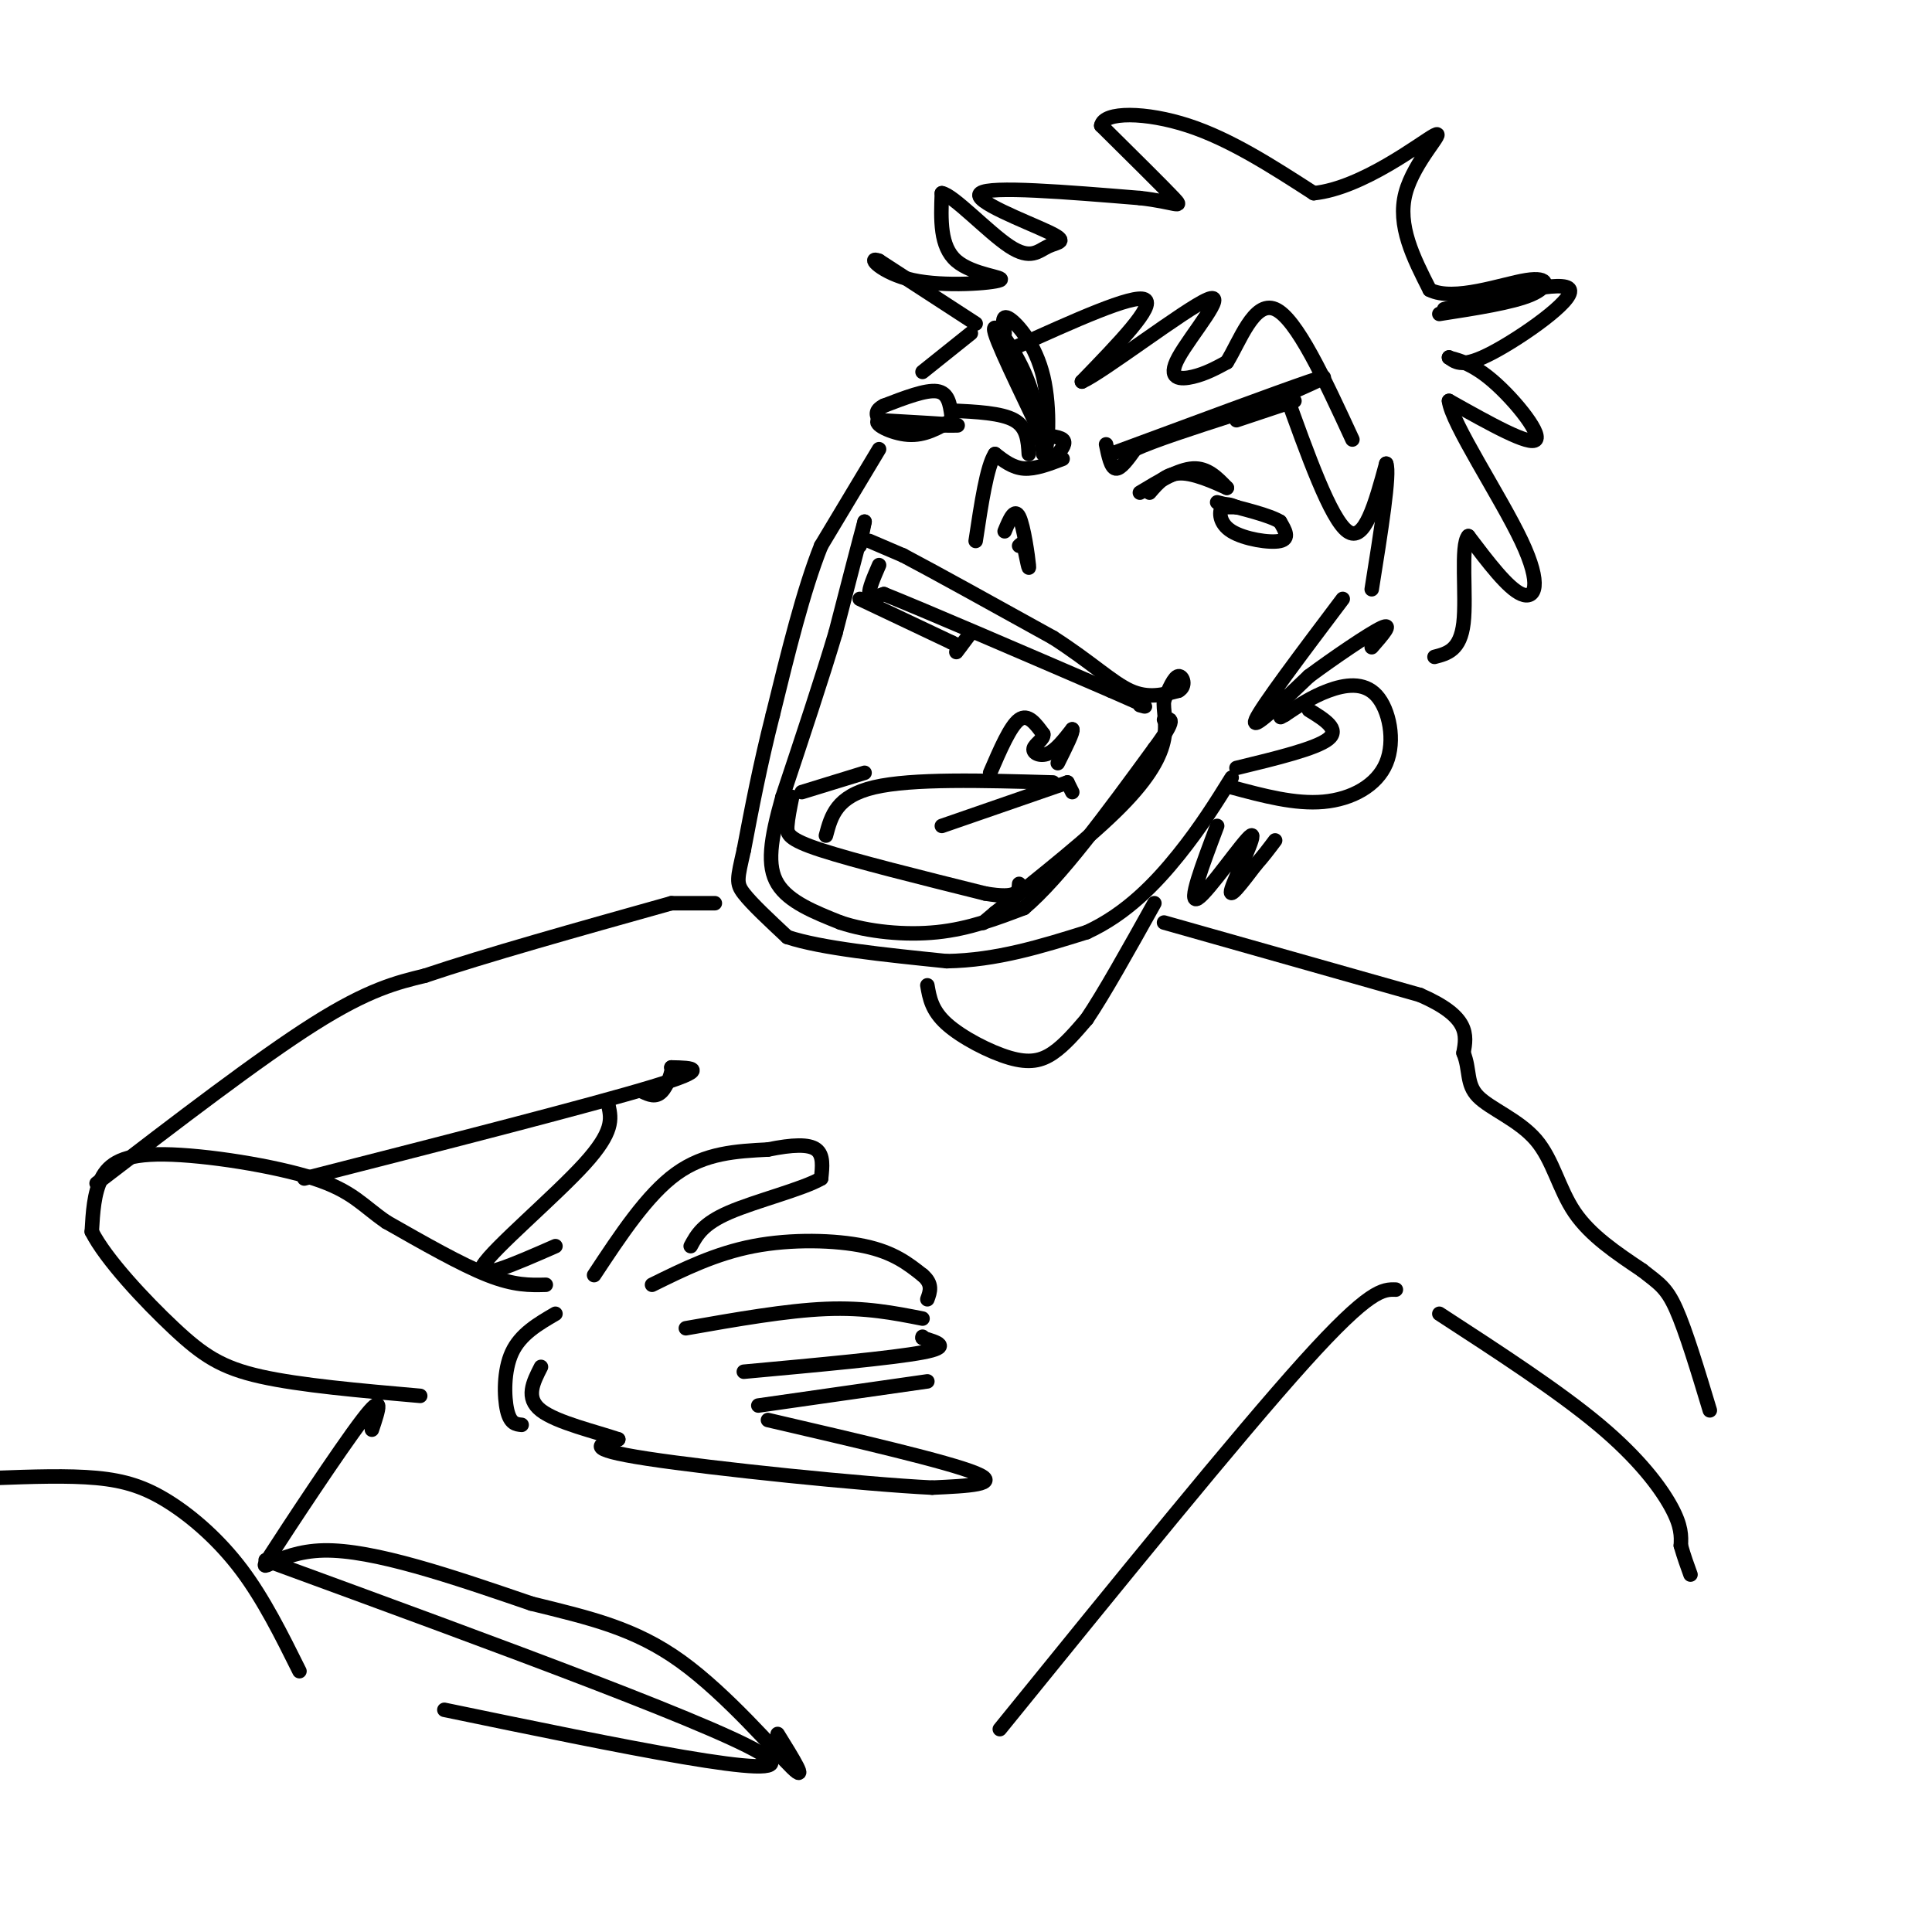 <svg viewBox='0 0 400 400' version='1.1' xmlns='http://www.w3.org/2000/svg' xmlns:xlink='http://www.w3.org/1999/xlink'><g fill='none' stroke='rgb(0,0,0)' stroke-width='3' stroke-linecap='round' stroke-linejoin='round'><path d='M220,95c-2.833,1.083 -5.667,2.167 -8,2c-2.333,-0.167 -4.167,-1.583 -6,-3'/><path d='M206,94c-1.667,2.500 -2.833,10.250 -4,18'/><path d='M208,110c1.022,-2.467 2.044,-4.933 3,-3c0.956,1.933 1.844,8.267 2,10c0.156,1.733 -0.422,-1.133 -1,-4'/><path d='M212,113c-0.333,-0.667 -0.667,-0.333 -1,0'/><path d='M180,112c0.000,0.000 7.000,3.000 7,3'/><path d='M187,115c6.333,3.333 18.667,10.167 31,17'/><path d='M218,132c7.933,5.089 12.267,9.311 16,11c3.733,1.689 6.867,0.844 10,0'/><path d='M244,143c1.689,-0.889 0.911,-3.111 0,-3c-0.911,0.111 -1.956,2.556 -3,5'/><path d='M241,145c-0.238,2.012 0.667,4.542 0,8c-0.667,3.458 -2.905,7.845 -9,14c-6.095,6.155 -16.048,14.077 -26,22'/><path d='M206,189c-4.333,3.667 -2.167,1.833 0,0'/><path d='M178,113c0.000,0.000 1.000,-5.000 1,-5'/><path d='M179,108c-0.833,3.000 -3.417,13.000 -6,23'/><path d='M173,131c-2.833,9.500 -6.917,21.750 -11,34'/><path d='M162,165c-2.511,8.933 -3.289,14.267 -1,18c2.289,3.733 7.644,5.867 13,8'/><path d='M174,191c5.667,1.911 13.333,2.689 20,2c6.667,-0.689 12.333,-2.844 18,-5'/><path d='M212,188c7.500,-6.333 17.250,-19.667 27,-33'/><path d='M239,155c4.833,-6.500 3.417,-6.250 2,-6'/><path d='M164,165c-0.444,2.178 -0.889,4.356 -1,6c-0.111,1.644 0.111,2.756 7,5c6.889,2.244 20.444,5.622 34,9'/><path d='M204,185c6.833,1.167 6.917,-0.417 7,-2'/><path d='M171,173c1.083,-4.083 2.167,-8.167 10,-10c7.833,-1.833 22.417,-1.417 37,-1'/><path d='M182,117c-1.083,2.500 -2.167,5.000 -2,6c0.167,1.000 1.583,0.500 3,0'/><path d='M183,123c8.333,3.333 27.667,11.667 47,20'/><path d='M230,143c8.833,3.833 7.417,3.417 6,3'/><path d='M219,94c0.917,-1.167 1.833,-2.333 1,-3c-0.833,-0.667 -3.417,-0.833 -6,-1'/><path d='M214,90c-0.667,0.000 0.667,0.500 2,1'/><path d='M216,91c-2.262,-5.095 -8.917,-18.333 -10,-22c-1.083,-3.667 3.405,2.238 6,8c2.595,5.762 3.298,11.381 4,17'/><path d='M216,94c1.024,-0.238 1.583,-9.333 0,-16c-1.583,-6.667 -5.310,-10.905 -7,-12c-1.690,-1.095 -1.345,0.952 -1,3'/><path d='M229,92c0.500,2.417 1.000,4.833 2,5c1.000,0.167 2.500,-1.917 4,-4'/><path d='M235,93c4.000,-1.833 12.000,-4.417 20,-7'/><path d='M230,94c17.333,-6.417 34.667,-12.833 41,-15c6.333,-2.167 1.667,-0.083 -3,2'/><path d='M256,87c0.000,0.000 12.000,-4.000 12,-4'/><path d='M236,102c4.000,-2.417 8.000,-4.833 11,-5c3.000,-0.167 5.000,1.917 7,4'/><path d='M254,101c-0.600,-0.222 -5.600,-2.778 -9,-3c-3.400,-0.222 -5.200,1.889 -7,4'/><path d='M213,94c-0.167,-2.750 -0.333,-5.500 -3,-7c-2.667,-1.500 -7.833,-1.750 -13,-2'/><path d='M254,105c0.000,0.000 2.000,0.000 2,0'/><path d='M256,105c-1.196,-0.482 -2.393,-0.964 -3,0c-0.607,0.964 -0.625,3.375 2,5c2.625,1.625 7.893,2.464 10,2c2.107,-0.464 1.054,-2.232 0,-4'/><path d='M265,108c-2.167,-1.333 -7.583,-2.667 -13,-4'/><path d='M191,88c4.250,0.083 8.500,0.167 7,0c-1.500,-0.167 -8.750,-0.583 -16,-1'/><path d='M182,87c-1.556,0.644 2.556,2.756 6,3c3.444,0.244 6.222,-1.378 9,-3'/><path d='M197,86c-0.333,-2.333 -0.667,-4.667 -3,-5c-2.333,-0.333 -6.667,1.333 -11,3'/><path d='M183,84c-2.000,1.000 -1.500,2.000 -1,3'/><path d='M201,69c0.000,0.000 -10.000,8.000 -10,8'/><path d='M182,93c0.000,0.000 -12.000,20.000 -12,20'/><path d='M170,113c-3.667,9.167 -6.833,22.083 -10,35'/><path d='M160,148c-2.667,10.500 -4.333,19.250 -6,28'/><path d='M154,176c-1.333,5.956 -1.667,6.844 0,9c1.667,2.156 5.333,5.578 9,9'/><path d='M163,194c7.000,2.333 20.000,3.667 33,5'/><path d='M196,199c10.333,-0.167 19.667,-3.083 29,-6'/><path d='M225,193c8.244,-3.778 14.356,-10.222 19,-16c4.644,-5.778 7.822,-10.889 11,-16'/><path d='M255,163c6.563,1.766 13.126,3.531 19,3c5.874,-0.531 11.059,-3.359 13,-8c1.941,-4.641 0.638,-11.096 -2,-14c-2.638,-2.904 -6.611,-2.258 -10,-1c-3.389,1.258 -6.195,3.129 -9,5'/><path d='M266,148c-1.500,0.833 -0.750,0.417 0,0'/><path d='M202,67c0.000,0.000 -20.000,-13.000 -20,-13'/><path d='M182,54c-2.734,-1.124 0.432,2.565 7,4c6.568,1.435 16.537,0.617 18,0c1.463,-0.617 -5.582,-1.033 -9,-4c-3.418,-2.967 -3.209,-8.483 -3,-14'/><path d='M195,40c2.309,0.312 9.583,8.092 14,11c4.417,2.908 5.978,0.944 8,0c2.022,-0.944 4.506,-0.870 0,-3c-4.506,-2.130 -16.002,-6.466 -14,-8c2.002,-1.534 17.501,-0.267 33,1'/><path d='M236,41c7.356,0.822 9.244,2.378 7,0c-2.244,-2.378 -8.622,-8.689 -15,-15'/><path d='M228,26c0.511,-2.956 9.289,-2.844 18,0c8.711,2.844 17.356,8.422 26,14'/><path d='M272,40c10.095,-1.024 22.333,-10.583 25,-12c2.667,-1.417 -4.238,5.310 -6,12c-1.762,6.690 1.619,13.345 5,20'/><path d='M296,60c5.012,2.512 15.042,-1.208 20,-2c4.958,-0.792 4.845,1.345 1,3c-3.845,1.655 -11.423,2.827 -19,4'/><path d='M210,72c12.333,-5.583 24.667,-11.167 27,-10c2.333,1.167 -5.333,9.083 -13,17'/><path d='M224,79c4.266,-1.874 21.432,-15.059 26,-17c4.568,-1.941 -3.463,7.362 -6,12c-2.537,4.638 0.418,4.611 3,4c2.582,-0.611 4.791,-1.805 7,-3'/><path d='M254,75c2.600,-4.111 5.600,-12.889 10,-11c4.400,1.889 10.200,14.444 16,27'/><path d='M266,81c4.750,13.250 9.500,26.500 13,29c3.500,2.500 5.750,-5.750 8,-14'/><path d='M287,96c0.833,2.000 -1.083,14.000 -3,26'/><path d='M278,124c-8.417,11.167 -16.833,22.333 -18,25c-1.167,2.667 4.917,-3.167 11,-9'/><path d='M271,140c5.133,-3.800 12.467,-8.800 15,-10c2.533,-1.200 0.267,1.400 -2,4'/><path d='M299,64c12.556,-3.111 25.111,-6.222 26,-4c0.889,2.222 -9.889,9.778 -16,13c-6.111,3.222 -7.556,2.111 -9,1'/><path d='M300,74c-0.393,0.190 3.125,0.167 8,4c4.875,3.833 11.107,11.524 10,13c-1.107,1.476 -9.554,-3.262 -18,-8'/><path d='M300,83c0.476,4.524 10.667,19.833 15,29c4.333,9.167 2.810,12.190 0,11c-2.810,-1.190 -6.905,-6.595 -11,-12'/><path d='M304,111c-1.667,1.822 -0.333,12.378 -1,18c-0.667,5.622 -3.333,6.311 -6,7'/><path d='M205,160c2.083,-4.833 4.167,-9.667 6,-11c1.833,-1.333 3.417,0.833 5,3'/><path d='M216,152c0.202,1.024 -1.792,2.083 -2,3c-0.208,0.917 1.369,1.690 3,1c1.631,-0.690 3.315,-2.845 5,-5'/><path d='M222,151c0.333,0.333 -1.333,3.667 -3,7'/><path d='M192,204c0.446,2.601 0.893,5.202 4,8c3.107,2.798 8.875,5.792 13,7c4.125,1.208 6.607,0.631 9,-1c2.393,-1.631 4.696,-4.315 7,-7'/><path d='M225,211c3.500,-5.167 8.750,-14.583 14,-24'/><path d='M123,264c5.500,-8.333 11.000,-16.667 17,-21c6.000,-4.333 12.500,-4.667 19,-5'/><path d='M159,238c5.133,-1.044 8.467,-1.156 10,0c1.533,1.156 1.267,3.578 1,6'/><path d='M170,244c-3.711,2.178 -13.489,4.622 -19,7c-5.511,2.378 -6.756,4.689 -8,7'/><path d='M135,266c6.578,-3.244 13.156,-6.489 21,-8c7.844,-1.511 16.956,-1.289 23,0c6.044,1.289 9.022,3.644 12,6'/><path d='M191,264c2.167,1.833 1.583,3.417 1,5'/><path d='M142,275c10.417,-1.833 20.833,-3.667 29,-4c8.167,-0.333 14.083,0.833 20,2'/><path d='M154,284c15.417,-1.417 30.833,-2.833 37,-4c6.167,-1.167 3.083,-2.083 0,-3'/><path d='M191,277c0.000,-0.500 0.000,-0.250 0,0'/><path d='M157,291c0.000,0.000 35.000,-5.000 35,-5'/><path d='M159,294c18.667,4.333 37.333,8.667 43,11c5.667,2.333 -1.667,2.667 -9,3'/><path d='M193,308c-14.244,-0.689 -45.356,-3.911 -59,-6c-13.644,-2.089 -9.822,-3.044 -6,-4'/><path d='M128,298c-4.489,-1.556 -12.711,-3.444 -16,-6c-3.289,-2.556 -1.644,-5.778 0,-9'/><path d='M115,272c-3.622,2.111 -7.244,4.222 -9,8c-1.756,3.778 -1.644,9.222 -1,12c0.644,2.778 1.822,2.889 3,3'/><path d='M113,266c-3.250,0.083 -6.500,0.167 -12,-2c-5.500,-2.167 -13.250,-6.583 -21,-11'/><path d='M80,253c-4.968,-3.392 -6.888,-6.373 -15,-9c-8.112,-2.627 -22.415,-4.900 -31,-5c-8.585,-0.100 -11.453,1.971 -13,5c-1.547,3.029 -1.774,7.014 -2,11'/><path d='M19,255c2.857,5.679 11.000,14.375 17,20c6.000,5.625 9.857,8.179 18,10c8.143,1.821 20.571,2.911 33,4'/><path d='M20,245c16.833,-12.917 33.667,-25.833 45,-33c11.333,-7.167 17.167,-8.583 23,-10'/><path d='M88,202c12.333,-4.167 31.667,-9.583 51,-15'/><path d='M63,244c29.667,-7.583 59.333,-15.167 72,-19c12.667,-3.833 8.333,-3.917 4,-4'/><path d='M139,221c0.356,0.489 -0.756,3.711 -2,5c-1.244,1.289 -2.622,0.644 -4,0'/><path d='M126,229c0.556,2.644 1.111,5.289 -5,12c-6.111,6.711 -18.889,17.489 -21,21c-2.111,3.511 6.444,-0.244 15,-4'/><path d='M139,187c0.000,0.000 9.000,0.000 9,0'/><path d='M241,191c0.000,0.000 53.000,15.000 53,15'/><path d='M294,206c10.333,4.500 9.667,8.250 9,12'/><path d='M303,218c1.427,3.550 0.496,6.426 3,9c2.504,2.574 8.443,4.847 12,9c3.557,4.153 4.730,10.187 8,15c3.270,4.813 8.635,8.407 14,12'/><path d='M340,263c3.422,2.711 4.978,3.489 7,8c2.022,4.511 4.511,12.756 7,21'/><path d='M298,272c12.311,8.000 24.622,16.000 33,23c8.378,7.000 12.822,13.000 15,17c2.178,4.000 2.089,6.000 2,8'/><path d='M348,320c0.667,2.333 1.333,4.167 2,6'/><path d='M289,267c-2.667,-0.083 -5.333,-0.167 -19,15c-13.667,15.167 -38.333,45.583 -63,76'/><path d='M77,296c1.375,-4.107 2.750,-8.214 -2,-2c-4.750,6.214 -15.625,22.750 -19,28c-3.375,5.250 0.750,-0.786 11,-1c10.250,-0.214 26.625,5.393 43,11'/><path d='M110,332c12.262,3.024 21.417,5.083 31,12c9.583,6.917 19.595,18.690 23,22c3.405,3.310 0.202,-1.845 -3,-7'/><path d='M195,171c0.000,0.000 26.000,-9.000 26,-9'/><path d='M221,162c0.000,0.000 1.000,2.000 1,2'/><path d='M178,124c0.000,0.000 19.000,9.000 19,9'/><path d='M197,133c3.167,1.500 1.583,0.750 0,0'/><path d='M198,135c0.000,0.000 3.000,-4.000 3,-4'/><path d='M271,147c3.250,2.000 6.500,4.000 4,6c-2.500,2.000 -10.750,4.000 -19,6'/><path d='M252,171c-3.083,8.167 -6.167,16.333 -4,15c2.167,-1.333 9.583,-12.167 11,-13c1.417,-0.833 -3.167,8.333 -4,11c-0.833,2.667 2.083,-1.167 5,-5'/><path d='M260,179c1.500,-1.667 2.750,-3.333 4,-5'/><path d='M166,164c0.000,0.000 13.000,-4.000 13,-4'/><path d='M55,323c48.917,17.917 97.833,35.833 104,41c6.167,5.167 -30.417,-2.417 -67,-10'/><path d='M62,346c-3.696,-7.440 -7.393,-14.881 -12,-21c-4.607,-6.119 -10.125,-10.917 -15,-14c-4.875,-3.083 -9.107,-4.452 -15,-5c-5.893,-0.548 -13.446,-0.274 -21,0'/></g>
</svg>